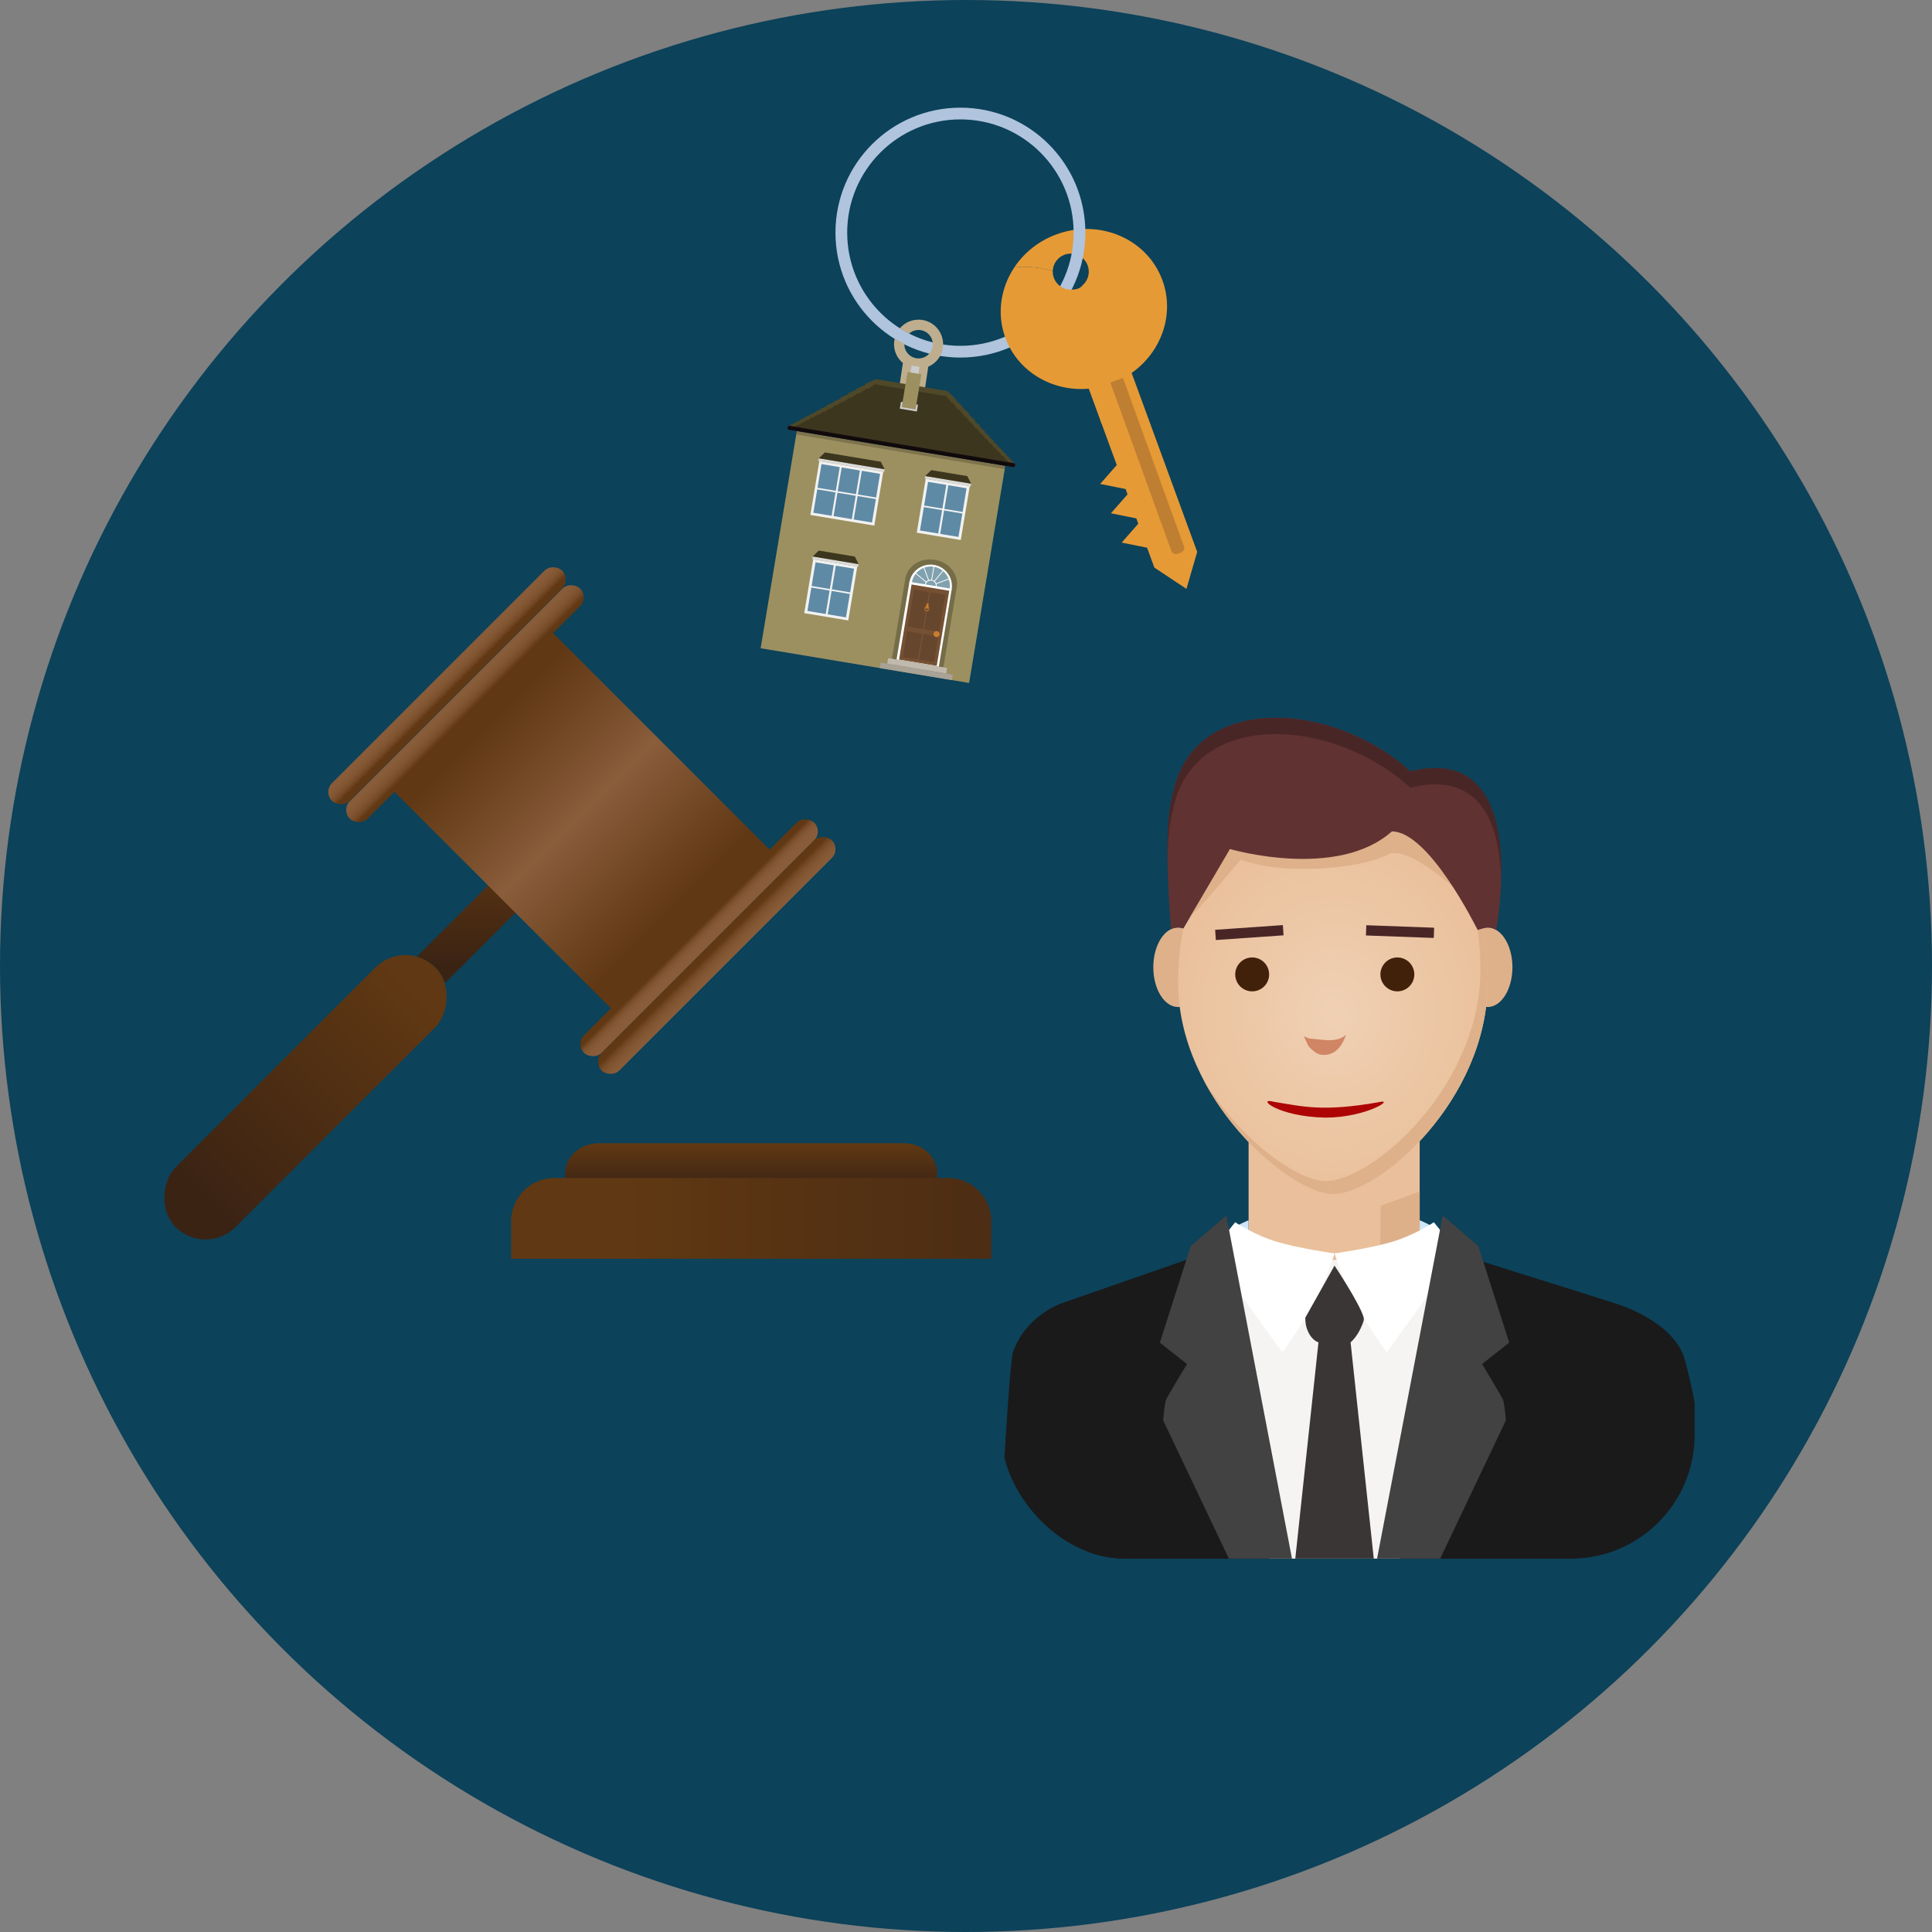 <?xml version="1.0" encoding="UTF-8"?><svg id="text" xmlns="http://www.w3.org/2000/svg" width="160" height="160" xmlns:xlink="http://www.w3.org/1999/xlink" viewBox="0 0 160 160"><rect x="0" y="0" width="160" height="160" fill="#808080" stroke="none"/><defs><style>.cls-1{fill:#ddb08a;}.cls-1,.cls-2,.cls-3,.cls-4,.cls-5,.cls-6,.cls-7,.cls-8,.cls-9,.cls-10,.cls-11,.cls-12,.cls-13,.cls-14,.cls-15,.cls-16,.cls-17,.cls-18,.cls-19,.cls-20,.cls-21,.cls-22,.cls-23,.cls-24,.cls-25,.cls-26,.cls-27,.cls-28,.cls-29,.cls-30,.cls-31,.cls-32,.cls-33,.cls-34,.cls-35,.cls-36,.cls-37,.cls-38,.cls-39,.cls-40,.cls-41,.cls-42,.cls-43,.cls-44,.cls-45,.cls-46,.cls-47,.cls-48,.cls-49,.cls-50,.cls-51{stroke-width:0px;}.cls-2,.cls-3,.cls-7,.cls-8,.cls-20,.cls-27,.cls-29,.cls-32,.cls-49{fill-rule:evenodd;}.cls-2,.cls-9{fill:#756c48;}.cls-3{fill:#a8a297;}.cls-4{fill:#bf7f32;}.cls-5{fill:url(#linear-gradient-6);}.cls-6{fill:#f5f4f2;}.cls-7{fill:#81a1ae;}.cls-8,.cls-16{fill:#3c361f;}.cls-10{fill:#0c425a;}.cls-11{fill:#e9c09b;}.cls-12{fill:#c87e2c;}.cls-13{fill:#3a3635;}.cls-14{fill:#1a1a1a;}.cls-15{fill:#9c9060;}.cls-17{fill:url(#linear-gradient-5);}.cls-18,.cls-52,.cls-53{fill:none;}.cls-19{fill:#ad0505;}.cls-20{fill:#c0b9ad;}.cls-52{stroke:#c87e2c;stroke-width:.058px;}.cls-52,.cls-53{stroke-miterlimit:10;}.cls-21{fill:#d08564;}.cls-22{fill:#ccc;}.cls-23{fill:#dadada;}.cls-53{stroke:#130a0d;stroke-linecap:round;stroke-width:.329px;}.cls-24,.cls-29{fill:#fff;}.cls-25{fill:#beae8e;}.cls-26{isolation:isolate;opacity:.2;}.cls-27{fill:url(#linear-gradient);}.cls-28{fill:#5f8aa5;}.cls-30{fill:url(#linear-gradient-7);}.cls-31{fill:url(#radial-gradient-2);}.cls-32{fill:url(#linear-gradient-2);}.cls-33{fill:url(#linear-gradient-3);}.cls-54{clip-path:url(#clippath);}.cls-34{fill:url(#linear-gradient-9);}.cls-35{fill:url(#radial-gradient);}.cls-36{fill:#613232;}.cls-37{fill:#4f4829;}.cls-38{fill:#deb18a;}.cls-39{fill:#42210b;}.cls-40{fill:#424242;}.cls-41{fill:url(#linear-gradient-8);}.cls-42{fill:#66462d;}.cls-43{fill:#755033;}.cls-44{fill:#492626;}.cls-45{fill:#e69a35;}.cls-46{fill:#1b76ba;opacity:.3;}.cls-47{fill:url(#radial-gradient-3);}.cls-48{fill:#b0c4de;}.cls-49{fill:url(#linear-gradient-4);}.cls-50{fill:#f2f2f2;}.cls-51{fill:url(#radial-gradient-4);}</style><linearGradient id="linear-gradient" x1="62.21" y1="98.579" x2="62.21" y2="94.742" gradientUnits="userSpaceOnUse"><stop offset="0" stop-color="#3b2314"/><stop offset="1" stop-color="#603813"/></linearGradient><linearGradient id="linear-gradient-2" x1="108.703" y1="100.902" x2="51.832" y2="100.902" xlink:href="#linear-gradient"/><linearGradient id="linear-gradient-3" x1="-1256.4" y1="-4359.2" x2="-1256.4" y2="-4334.988" gradientTransform="translate(1281.702 4437.612)" gradientUnits="userSpaceOnUse"><stop offset="0" stop-color="#603813"/><stop offset=".771" stop-color="#442813"/><stop offset="1" stop-color="#3b2314"/></linearGradient><linearGradient id="linear-gradient-4" x1="41.148" y1="69.428" x2="41.148" y2="79.912" gradientTransform="matrix(1,0,0,1,0,0)" xlink:href="#linear-gradient-3"/><linearGradient id="linear-gradient-5" x1="-1405.09" y1="3881.481" x2="-1405.09" y2="3903.308" gradientTransform="translate(1453.291 -3824.744)" gradientUnits="userSpaceOnUse"><stop offset="0" stop-color="#603813"/><stop offset=".34" stop-color="#7b502d"/><stop offset=".495" stop-color="#8a5d3b"/><stop offset="1" stop-color="#603813"/></linearGradient><linearGradient id="linear-gradient-6" x1="-1272.329" y1="-4379.132" x2="-1269.399" y2="-4379.132" gradientTransform="translate(-4340.625 1328.383) rotate(90)" gradientUnits="userSpaceOnUse"><stop offset="0" stop-color="#8a5d3b"/><stop offset=".516" stop-color="#885b39"/><stop offset=".716" stop-color="#815532"/><stop offset=".861" stop-color="#754a27"/><stop offset=".979" stop-color="#643b16"/><stop offset="1" stop-color="#603813"/></linearGradient><linearGradient id="linear-gradient-7" x1="-1274.157" y1="-4379.132" x2="-1271.715" y2="-4379.132" gradientTransform="translate(-4342.11 1328.999) rotate(90)" xlink:href="#linear-gradient-6"/><linearGradient id="linear-gradient-8" x1="-1241.355" y1="-4379.132" x2="-1243.236" y2="-4379.132" gradientTransform="translate(-4321.236 1320.352) rotate(90)" xlink:href="#linear-gradient-6"/><linearGradient id="linear-gradient-9" x1="-1238.206" y1="-4379.132" x2="-1241.162" y2="-4379.132" gradientTransform="translate(-4319.775 1319.747) rotate(90)" xlink:href="#linear-gradient-6"/><clipPath id="clippath"><rect class="cls-18" x="82.946" y="55.776" width="57.394" height="73.304" rx="10.246" ry="10.246" transform="translate(223.286 184.856) rotate(-180)"/></clipPath><radialGradient id="radial-gradient" cx="106.654" cy="105.004" fx="106.654" fy="105.004" r="8.914" gradientTransform="translate(223.286) rotate(-180) scale(1 -1)" gradientUnits="userSpaceOnUse"><stop offset="0" stop-color="#fff"/><stop offset="1" stop-color="#8bc4eb"/></radialGradient><radialGradient id="radial-gradient-2" cx="-2551.177" cy="105.004" fx="-2551.177" fy="105.004" r="8.914" gradientTransform="translate(2655.514)" xlink:href="#radial-gradient"/><radialGradient id="radial-gradient-3" cx="269.923" cy="77.574" fx="269.923" fy="77.574" r=".004" gradientTransform="translate(360.031) rotate(-180) scale(.882 -1)" gradientUnits="userSpaceOnUse"><stop offset="0" stop-color="#8a5e3c"/><stop offset="1" stop-color="#754d29"/></radialGradient><radialGradient id="radial-gradient-4" cx="283" cy="83.872" fx="283" fy="83.872" r="14.774" gradientTransform="translate(360.031) rotate(-180) scale(.882 -1)" gradientUnits="userSpaceOnUse"><stop offset="0" stop-color="#f0d0b4"/><stop offset="1" stop-color="#eac19c"/></radialGradient></defs><circle class="cls-10" cx="80" cy="80" r="80"/><path class="cls-45" d="m93.716,30.889c2.46-1.734,3.587-4.851,2.55-7.681-1.251-3.415-5.176-5.117-8.768-3.801-1.492.547-2.692,1.528-3.495,2.734,1.102-.103,2.177.008,3.182.299.022-.587.392-1.131.978-1.346.774-.283,1.631.114,1.915.888.218.596.033,1.24-.417,1.635-.311.444-.964.37-1.247.347l.427,2.861,2.335,8.112.369,1.007h0l.941,2.568-.522.595-.853.972,1.269.253.835.167.162.442-.522.595-.854.972,1.269.253.835.167.162.442-.522.595-.853.972,1.269.253.835.167.604,1.649,2.657,1.763.89-3.062-5.428-14.817Z"/><path class="cls-48" d="m79.537,8.916c-5.715,0-10.348,4.633-10.348,10.348s4.633,10.348,10.348,10.348,10.348-4.633,10.348-10.348-4.633-10.348-10.348-10.348Zm0,19.724c-5.178,0-9.376-4.198-9.376-9.376s4.198-9.376,9.376-9.376,9.376,4.198,9.376,9.376-4.198,9.376-9.376,9.376Z"/><path class="cls-18" d="m75.936,27.334c-.255.029-.482.139-.659.299.62.316,1.278.564,1.963.736-.075-.646-.658-1.109-1.305-1.035Z"/><path class="cls-48" d="m75.277,27.634c-.261-.133-.516-.278-.763-.434-.199.237-.344.519-.419.825.259.161.524.31.797.447.009-.327.153-.627.385-.838Z"/><path class="cls-25" d="m75.839,26.486c-.538.062-1.002.329-1.324.713.247.156.502.301.763.434.176-.161.403-.27.659-.299.646-.074,1.23.389,1.305,1.035v.001c.038.331-.065.645-.262.884-.187.227-.459.385-.774.421-.646.074-1.23-.39-1.305-1.036-.006-.056-.009-.112-.007-.167-.272-.138-.538-.286-.797-.447-.055.227-.072.467-.044.712.062.54.333,1.003.72,1.325l-.898,5.996,2.102.312.899-6.003c.434-.187.785-.516.999-.926.141-.272.222-.577.228-.898.002-.089-.002-.179-.013-.27-.128-1.115-1.135-1.915-2.25-1.786Z"/><path class="cls-45" d="m92.547,29.778c-.287-2.503-1.73-4.591-3.734-5.796-.541.05-1.071-.201-1.375-.653-.065-.098-.12-.204-.163-.319-.069-.188-.097-.381-.09-.569-1.005-.292-2.08-.403-3.182-.299-.178.267-.337.546-.475.833-.737,1.534-.885,3.317-.269,4.998,1.037,2.83,3.91,4.482,6.908,4.216l1.06,2.893c1.029-1.497,1.542-3.357,1.319-5.303Z"/><path class="cls-4" d="m97.812,45.759l-.292.106c-.209.076-.44-.032-.516-.241l-5.054-13.95,1.049-.38,5.054,13.95c.076.209-.032.44-.241.516Z"/><rect class="cls-15" x="64.006" y="37.377" width="18.235" height="17.504" transform="translate(15.603 110.676) rotate(-80.54)"/><path class="cls-2" d="m77.423,46.359c1.175.196,1.986,1.209,1.81,2.264l-.007.045-4.256-.709.007-.045c.176-1.054,1.271-1.75,2.446-1.555Z"/><rect class="cls-9" x="73.171" y="49.42" width="6.764" height="4.315" transform="translate(13.095 118.612) rotate(-80.54)"/><rect class="cls-24" x="73.283" y="49.934" width="6.497" height="3.55" transform="translate(12.947 118.7) rotate(-80.54)"/><path class="cls-43" d="m78.613,48.924l-3.123-.52-1.036,6.219,3.123.52,1.036-6.219Z"/><path class="cls-42" d="m76.421,52.091l.51-3.059-1.237-.206-.51,3.059,1.237.206Z"/><path class="cls-42" d="m77.048,49.051l-.51,3.059,1.237.206.51-3.059-1.237-.206Z"/><path class="cls-42" d="m76.001,54.613l.354-2.124-1.237-.206-.354,2.124,1.237.206Z"/><path class="cls-42" d="m77.355,54.839l.354-2.124-1.237-.206-.354,2.124,1.237.206Z"/><path class="cls-12" d="m77.813,52.552c.012-.065-.005-.131-.046-.182-.077-.112-.231-.141-.344-.063-.002.002-.005.003-.007.005-.056.035-.093.093-.103.158-.013.066.004.135.045.188.038.056.097.093.163.104.137.021.266-.071.291-.208h0Z"/><path class="cls-29" d="m77.352,46.782c.967.161,1.62,1.076,1.459,2.043l-.007.041-3.502-.584.007-.041c.161-.967,1.076-1.62,2.043-1.459Z"/><rect class="cls-12" x="76.583" y="50.1" width=".429" height=".178" rx=".05" ry=".05" transform="translate(14.668 117.694) rotate(-80.54)"/><rect class="cls-52" x="76.572" y="50.236" width=".382" height=".33" rx=".146" ry=".146" transform="translate(14.43 117.835) rotate(-80.54)"/><path class="cls-7" d="m78.652,48.736l-1.081-.18c.007-.064.001-.129-.018-.191l1.027-.385c.085.242.11.502.072.756Z"/><path class="cls-7" d="m77.307,46.933l-.179,1.077c-.065-.007-.131-.001-.194.017l-.383-1.022c.242-.085.502-.11.756-.072Z"/><path class="cls-7" d="m77.368,48.103c-.053-.038-.112-.066-.175-.081l.18-1.078c.253.047.49.154.692.314l-.696.846Z"/><path class="cls-7" d="m76.671,48.213c-.039.053-.066.114-.081.178l-1.074-.179c.047-.253.154-.49.314-.692l.842.693Z"/><path class="cls-7" d="m77.532,48.302c-.027-.059-.064-.113-.112-.158l.694-.843c.195.167.346.379.441.618l-1.024.384Z"/><path class="cls-7" d="m76.871,48.049c-.06.027-.115.065-.161.113l-.839-.691c.168-.195.379-.346.618-.441l.382,1.019Z"/><path class="cls-7" d="m76.664,48.404c.055-.229.286-.37.515-.315.206.05.344.243.325.454l-.84-.14Z"/><polygon class="cls-20" points="73.477 54.962 73.553 54.506 78.439 55.32 78.363 55.776 73.477 54.962 73.477 54.962"/><polygon class="cls-3" points="72.859 55.328 72.935 54.872 78.905 55.866 78.829 56.323 72.859 55.328 72.859 55.328"/><rect class="cls-50" x="66.539" y="47.004" width="4.519" height="3.696" transform="translate(9.303 108.685) rotate(-80.54)"/><rect class="cls-28" x="67.139" y="46.906" width="1.989" height="1.533" transform="translate(9.91 107.044) rotate(-80.54)"/><rect class="cls-28" x="68.816" y="47.185" width="1.989" height="1.535" transform="translate(11.036 108.931) rotate(-80.54)"/><rect class="cls-28" x="66.805" y="48.987" width="1.964" height="1.533" transform="translate(7.569 108.44) rotate(-80.54)"/><rect class="cls-28" x="68.481" y="49.265" width="1.964" height="1.535" transform="translate(8.694 110.328) rotate(-80.54)"/><rect class="cls-23" x="69.076" y="44.584" width=".224" height="3.856" transform="translate(11.936 107.115) rotate(-80.54)"/><polygon class="cls-16" points="67.305 46.085 71.108 46.719 70.792 46.093 67.807 45.596 67.305 46.085"/><rect class="cls-50" x="75.857" y="40.342" width="4.519" height="3.696" transform="translate(23.66 112.309) rotate(-80.54)"/><rect class="cls-28" x="76.457" y="40.245" width="1.989" height="1.533" transform="translate(24.268 110.668) rotate(-80.54)"/><rect class="cls-28" x="78.134" y="40.523" width="1.989" height="1.535" transform="translate(25.393 112.556) rotate(-80.54)"/><rect class="cls-28" x="76.123" y="42.325" width="1.964" height="1.533" transform="translate(21.926 112.065) rotate(-80.54)"/><rect class="cls-28" x="77.799" y="42.603" width="1.964" height="1.535" transform="translate(23.051 113.952) rotate(-80.54)"/><rect class="cls-23" x="78.394" y="37.923" width=".224" height="3.856" transform="translate(26.294 110.739) rotate(-80.54)"/><polygon class="cls-16" points="76.623 39.423 80.426 40.057 80.11 39.431 77.125 38.934 76.623 39.423"/><rect class="cls-50" x="67.871" y="38.176" width="4.519" height="5.367" transform="translate(18.299 103.32) rotate(-80.54)"/><rect class="cls-28" x="70.971" y="39.331" width="1.989" height="1.533" transform="translate(20.585 104.493) rotate(-80.54)"/><rect class="cls-28" x="69.301" y="39.051" width="1.989" height="1.535" transform="translate(19.464 102.614) rotate(-80.54)"/><rect class="cls-28" x="70.637" y="41.411" width="1.964" height="1.533" transform="translate(18.243 105.89) rotate(-80.54)"/><rect class="cls-28" x="68.967" y="41.132" width="1.964" height="1.535" transform="translate(17.123 104.01) rotate(-80.54)"/><rect class="cls-28" x="67.631" y="38.773" width="1.989" height="1.535" transform="translate(18.343 100.733) rotate(-80.54)"/><rect class="cls-28" x="67.296" y="40.853" width="1.964" height="1.535" transform="translate(16.001 102.13) rotate(-80.54)"/><rect class="cls-23" x="70.408" y="35.756" width=".224" height="5.527" transform="translate(20.933 101.749) rotate(-80.54)"/><polygon class="cls-16" points="67.812 37.955 73.264 38.864 72.948 38.238 68.314 37.466 67.812 37.955"/><polygon class="cls-8" points="72.558 31.681 78.343 32.645 83.99 38.574 65.294 35.459 72.558 31.681"/><polygon class="cls-37" points="83.046 37.317 82.996 37.336 83.353 37.645 83.303 37.662 83.638 37.951 83.589 37.966 83.904 38.235 83.856 38.249 84.152 38.501 83.796 38.595 83.618 38.317 83.545 38.338 83.351 38.04 83.277 38.064 83.065 37.743 82.99 37.769 82.757 37.424 82.681 37.452 82.426 37.08 82.664 36.983 83.046 37.317"/><polygon class="cls-37" points="82.715 36.962 82.348 37.111 82.07 36.711 82.309 36.605 82.715 36.962"/><polygon class="cls-37" points="78.232 32.622 78.456 32.382 79.17 33.048 79.115 33.099 79.737 33.674 79.683 33.718 80.269 34.257 80.211 34.3 80.751 34.793 80.681 34.838 81.193 35.301 81.139 35.333 81.609 35.755 81.547 35.788 81.992 36.184 81.94 36.21 82.356 36.578 81.988 36.742 81.696 36.329 81.623 36.364 81.303 35.919 81.24 35.953 80.894 35.478 80.825 35.519 80.44 34.997 80.383 35.034 79.968 34.478 79.904 34.525 79.445 33.915 79.376 33.971 78.879 33.319 78.815 33.378 78.232 32.622"/><polygon class="cls-37" points="65.165 35.337 65.526 35.195 65.485 35.166 65.87 35.014 65.829 34.983 66.239 34.819 66.198 34.787 66.636 34.61 66.595 34.575 67.065 34.384 67.258 34.552 66.896 34.822 66.833 34.77 66.502 35.021 66.439 34.973 66.134 35.207 66.072 35.161 65.792 35.38 65.729 35.337 65.471 35.542 65.165 35.337"/><polygon class="cls-37" points="67.523 34.142 67.715 34.319 67.322 34.607 67.023 34.347 67.523 34.142"/><polygon class="cls-37" points="67.487 34.1 68 33.887 67.959 33.846 68.509 33.615 68.461 33.564 69.043 33.318 69.002 33.27 69.636 32.998 69.585 32.932 70.255 32.641 70.214 32.582 70.943 32.262 70.906 32.203 71.681 31.86 71.646 31.794 72.537 31.396 72.671 31.696 71.874 32.222 71.833 32.145 71.151 32.601 71.105 32.525 70.472 32.953 70.427 32.888 69.854 33.28 69.812 33.226 69.279 33.595 69.227 33.534 68.746 33.871 68.697 33.818 68.25 34.136 68.193 34.079 67.782 34.374 67.487 34.1"/><line class="cls-53" x1="65.379" y1="35.429" x2="83.92" y2="38.518"/><rect class="cls-26" x="74.404" y="28.443" width=".448" height="17.508" transform="translate(25.67 104.696) rotate(-80.54)"/><polygon class="cls-37" points="72.574 31.848 78.271 32.797 78.456 32.382 72.534 31.395 72.574 31.848"/><rect class="cls-22" x="74.984" y="32.963" width=".574" height="1.431" transform="translate(29.679 102.39) rotate(-80.54)"/><rect class="cls-15" x="74.013" y="31.776" width="2.956" height="1.161" transform="translate(31.167 101.502) rotate(-80.54)"/><rect class="cls-22" x="75.494" y="30.283" width=".574" height=".665" transform="translate(33.126 100.333) rotate(-80.54)"/><path class="cls-27" d="m77.617,99.347v-2.179c0-1.369-1.244-2.489-2.764-2.489h-25.285c-1.52,0-2.764,1.12-2.764,2.489v2.179h30.814Z"/><path class="cls-32" d="m82.092,104.247v-3.122c0-1.962-1.605-3.567-3.567-3.567h-32.63c-1.962,0-3.567,1.605-3.567,3.567v3.122h39.764Z"/><rect class="cls-33" x="21.795" y="75.662" width="7.007" height="30.417" rx="3.504" ry="3.504" transform="translate(71.665 8.727) rotate(45)"/><path class="cls-49" d="m47.508,69.473l-.969-.969c-.355-.355-.937-.355-1.293,0l-10.723,10.723c.561.156,1.091.452,1.53.891h0c.376.376.644.819.813,1.291l10.642-10.642c.355-.355.355-.937,0-1.293Z"/><rect class="cls-17" x="38.909" y="54.258" width="18.584" height="27.42" rx=".914" ry=".914" transform="translate(-33.943 53.991) rotate(-45)"/><rect class="cls-5" x="25.026" y="57.24" width="26.963" height="2.067" rx="1.033" ry="1.033" transform="translate(-29.927 44.297) rotate(-45)"/><rect class="cls-30" x="23.54" y="55.755" width="26.963" height="2.067" rx="1.033" ry="1.033" transform="translate(-29.312 42.811) rotate(-45)"/><rect class="cls-41" x="44.414" y="76.629" width="26.963" height="2.067" rx="1.033" ry="1.033" transform="translate(-37.958 63.685) rotate(-45)"/><rect class="cls-34" x="45.876" y="78.091" width="26.963" height="2.067" rx="1.033" ry="1.033" transform="translate(-38.564 65.147) rotate(-45)"/><g class="cls-54"><path class="cls-14" d="m82.027,171.381c.241-2.981-.348,2.53.013-10.079.043-1.499-.043-14.653 0-16.138.367-12.511,1.505-32.214,1.852-33.191,1.077-3.035,3.95-4.004,3.95-4.004l23.302-8.119-.028.974,22.724,7.145s4.522,1.325,5.599,4.361c.41,1.156,3.929,14.713,1.799,32.734-.11.929-8.155,2.722-8.763,1.967-.87-1.08-1.744-16.527-1.897-16.65-.659-.529.463,17.417.471,17.63.402,10.153.788,19.135,1.092,21.607.34,2.763,6.659,4.958,3.875,4.958l-8.893.619-17.047-26.045-16.029,26.01-7.668-.584c-2.728,0-4.573-.476-4.353-3.194Z"/><path class="cls-11" d="m103.404,103.774h0c7.432,7.485,12.867.909,14.168,0h0v-11.965s-14.168,0-14.168,0v11.965Z"/><path class="cls-1" d="m117.572,103.774l-1.516,1.161c-.089.068-.182.132-.279.19l-1.506.908.069-6.182,3.232-1.176v5.099Z"/><polygon class="cls-46" points="129.297 174.857 127.415 120.621 128.356 174.922 129.297 174.857"/><polygon class="cls-46" points="91.622 174.857 93.505 120.621 92.564 174.922 91.622 174.857"/><path class="cls-35" d="m117.572,101.057s3.294,1.247,3.64,3.671c.346,2.424-6.649,8.657-6.649,8.657l-2.002-6.392s5.01-1.72,5.01-4.283v-1.653Z"/><path class="cls-31" d="m103.398,101.057s-3.294,1.247-3.64,3.671c-.346,2.424,6.649,8.657,6.649,8.657l2.002-6.392s-5.01-1.72-5.01-4.283v-1.653Z"/><path class="cls-47" d="m121.916,77.568s0.0 0.0 0.0 0c.004.02.001.008-0-0Z"/><ellipse class="cls-38" cx="97.567" cy="80.105" rx="2.056" ry="3.294"/><ellipse class="cls-38" cx="123.197" cy="80.105" rx="2.056" ry="3.294"/><path class="cls-51" d="m110.382,98.889c-3.517,0-12.815-7.835-12.815-17.5,0-.99.063-1.96.179-2.905h0c.067-.546.153-1.082.256-1.609l3.857-6.561s8.851,2.595,13.411-1.459c3.06,0,7.336,7.84,7.521,8.175.11.552.157.881.227,1.453h0c.116.945.179,1.915.179,2.905,0,9.665-8.941,17.5-12.815,17.5"/><path class="cls-38" d="m110.382,98.889c-2.488,0-7.869-3.922-10.805-9.638,3.021,5.124,7.881,8.557,10.209,8.557"/><path class="cls-38" d="m109.786,97.808c3.874,0,12.815-7.835,12.815-17.5,0-3.717-.851-7.16-2.298-9.994,1.808,3.017,2.894,6.873,2.894,11.075,0,9.665-8.941,17.5-12.815,17.5"/><path class="cls-18" d="m110.382,98.889c-3.517,0-12.815-7.835-12.815-17.5,0-.99.063-1.96.179-2.905h0c.067-.546.153-1.082.256-1.609l3.857-6.561s8.851,2.595,13.411-1.459c3.06,0,7.336,7.84,7.521,8.175.11.552.157.881.227,1.453h0c.116.945.179,1.915.179,2.905,0,9.665-8.941,17.5-12.815,17.5"/><path class="cls-38" d="m122.753,75.645s-5.874-5.98-7.841-4.865c-1.967,1.115-8.645,1.784-12.16.405-4.756,5.698-4.649,5.068-4.649,5.068l2.593-8.007,5.812-1.52,11.444.507,4.801,8.412Z"/><path class="cls-36" d="m98,76.885c-.14-.048-.284-.075-.433-.075-.204,0-.401.049-.587.138-.231-2.789-.595-8.634.14-11.135,1.609-8.514,13.262-7.804,19.67-1.926,9.523-2.367,7.437,11.321,7.122,13.131-.223-.132-.462-.208-.714-.208-.149,0-.683.16-.823.208-.005-.024.007.034,0,0-.185-.336-4.045-8.164-7.105-8.164-4.56,4.054-13.411,1.459-13.411,1.459l-3.857,6.561c-.001.004-.001.008-.002.012Z"/><path class="cls-18" d="m110.382,98.889c-3.517,0-12.815-7.835-12.815-17.5,0-.99.063-1.96.179-2.905h0c.067-.546.153-1.082.256-1.609l3.857-6.561s8.851,2.595,13.411-1.459c3.06,0,7.336,7.84,7.521,8.175.11.552.157.881.227,1.453h0c.116.945.179,1.915.179,2.905,0,9.665-8.941,17.5-12.815,17.5"/><path class="cls-44" d="m116.79,65.238c-6.408-5.878-18.061-6.588-19.67,1.926-.289.984-.408,2.487-.432,4.117-.028-2.125.064-4.215.432-5.467,1.609-8.514,13.262-7.804,19.67-1.926,6.726-1.672,7.648,4.51,7.526,8.895-.126-4.182-1.467-9.051-7.526-7.545Z"/><rect class="cls-44" x="100.657" y="76.806" width="5.622" height=".849" transform="translate(212.038 147.105) rotate(176.026)"/><rect class="cls-44" x="113.134" y="76.727" width="5.622" height=".849" transform="translate(2.905 -4.198) rotate(2.1)"/><path class="cls-19" d="m109.776,92.558c-4.097-.081-5.8-1.736-4.246-1.306,2.416.391,4.013.831,8.581.039,1.577-.396-.888,1.259-4.335,1.267Z"/><circle class="cls-39" cx="103.7" cy="80.696" r="1.404"/><path class="cls-39" d="m117.128,80.696c0,.775-.629,1.404-1.404,1.404-.775,0-1.404-.629-1.404-1.404,0-.775.629-1.404,1.404-1.404.775,0,1.404.629,1.404,1.404Z"/><g id="Symbol_1_Newcz_0_Layer2_2_MEMBER_4_MEMBER_0_MEMBER_0_MEMBER_0_FILL"><path class="cls-21" d="m108.352,86.626c.447.518.876.763,1.286.735.824.012,1.438-.545,1.841-1.671-.386.37-.994.514-1.823.434l-1.244-.12-.424-.177.364.798Z"/></g><path class="cls-14" d="m132.543,174.301s-3.612-23.777-3.565-25.599c.523-20.39,4.589-40.819,4.589-40.819l-13.051-4.104-9.995,43.707v16.351s.981,6.53,5.747,9.719c4.766,3.189,7.905,2.809,7.905,2.809l8.37-2.066Z"/><polygon class="cls-6" points="110.52 104.358 110.52 147.487 122.778 105.522 118.128 102.789 110.52 104.358"/><path class="cls-24" d="m114.834,112.002s6.006-8.251,5.89-8.352-1.976-2.43-1.976-2.43c0,0-1.589,1.063-3.449,1.62-1.86.557-4.779.962-4.779.962,0,0,.942,2.885,1.795,4.353.853,1.468,2.519,3.847,2.519,3.847Z"/><path class="cls-40" d="m110.52,147.487l14.195-29.866s-.116-1.367-.233-1.671c-.116-.304-1.744-2.987-1.744-2.987l2.248-1.772-2.558-7.998-2.945-2.531-8.964,46.824Z"/><path class="cls-14" d="m88.498,174.041s3.565-23.517,3.565-25.339c0-1.822-4.34-40.687-4.34-40.687l12.754-4.447,10.044,43.92v16.351s-.981,6.53-5.747,9.719c-4.766,3.189-7.905,2.809-7.905,2.809l-8.37-2.325Z"/><polygon class="cls-6" points="110.52 104.358 110.52 147.487 98.263 105.522 102.913 102.789 110.52 104.358"/><path class="cls-24" d="m106.207,112.002s-6.006-8.251-5.89-8.352,1.976-2.43,1.976-2.43c0,0,1.589,1.063,3.449,1.62,1.86.557,4.779.962,4.779.962,0,0-.942,2.885-1.795,4.353-.853,1.468-2.519,3.847-2.519,3.847Z"/><path class="cls-13" d="m109.19,111.166s-.624-.14-.969-1.164c-.148-.439-.116-.886-.116-.886l2.415-4.303s2.117,3.187,2.415,4.303c.038.143.005.271-.116.582-.392,1.007-.969,1.468-.969,1.468l2.092,19.514-3.422,16.806-3.422-16.806,2.092-19.514Z"/><path class="cls-40" d="m110.52,147.487l-14.195-29.866s.116-1.367.233-1.671c.116-.304,1.744-2.987,1.744-2.987l-2.248-1.772,2.558-7.998,2.945-2.531,8.964,46.824Z"/></g></svg>